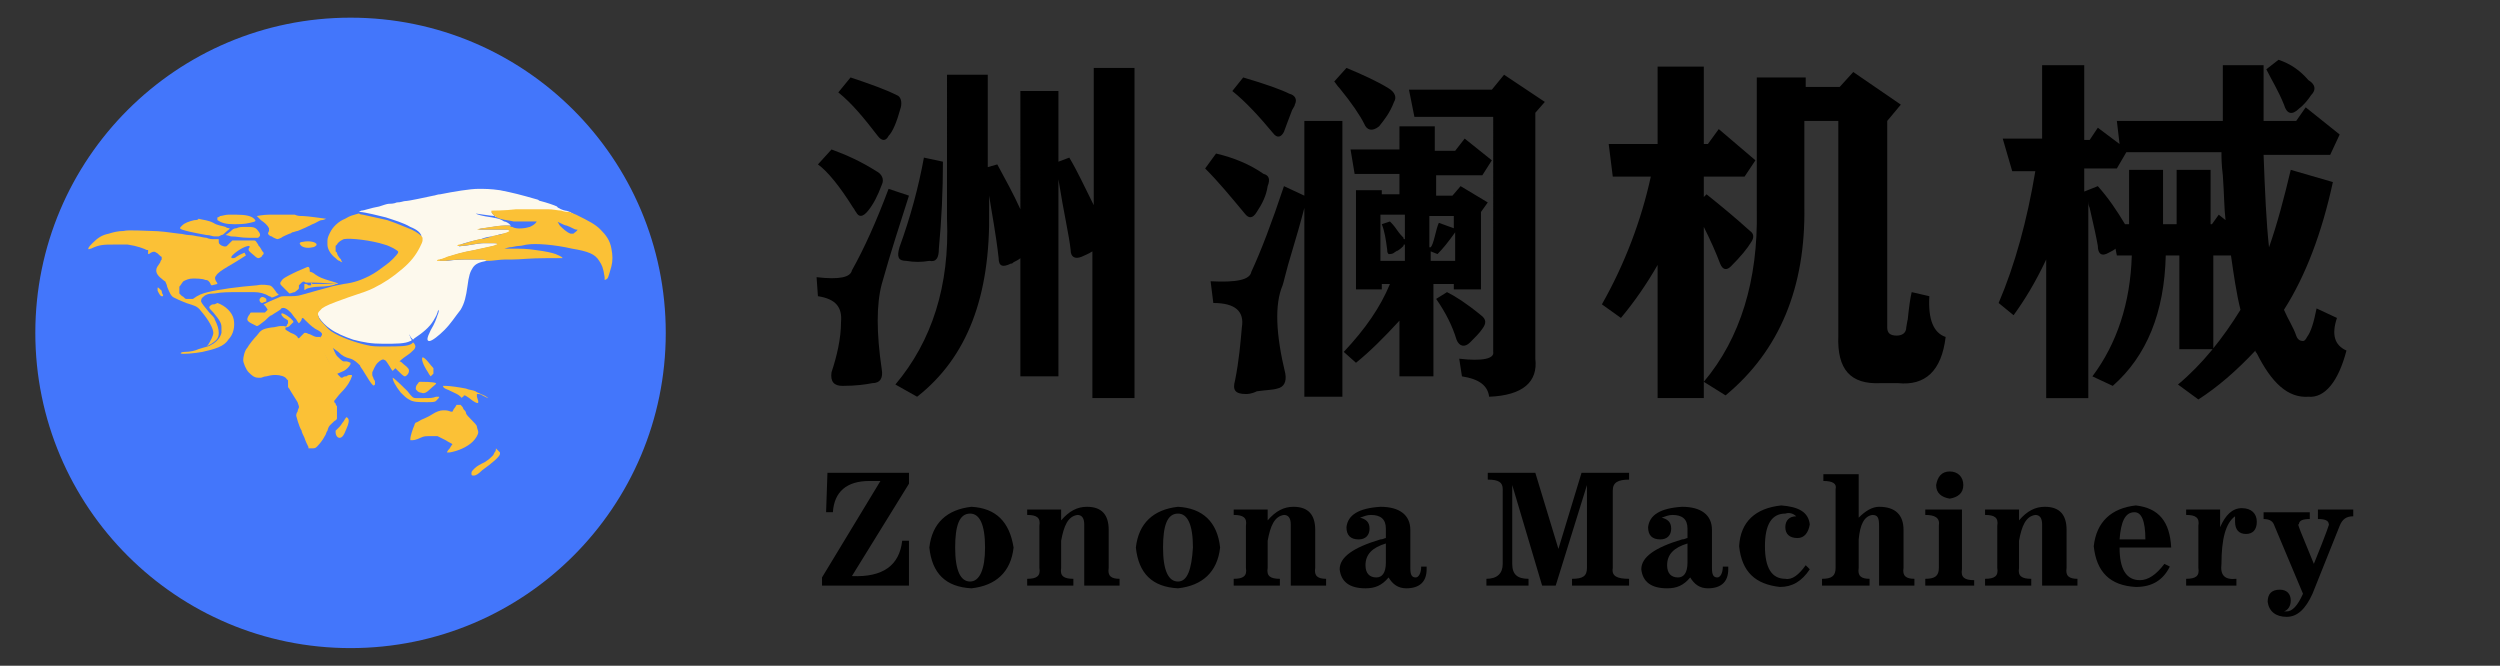 <?xml version="1.0" encoding="utf-8"?>
<!-- Generator: Adobe Illustrator 26.0.0, SVG Export Plug-In . SVG Version: 6.00 Build 0)  -->
<svg version="1.1" id="图层_1" xmlns="http://www.w3.org/2000/svg" xmlns:xlink="http://www.w3.org/1999/xlink" x="0px" y="0px"
	 width="184px" height="49px" viewBox="0 0 184 49" style="enable-background:new 0 0 184 49;" xml:space="preserve">
<rect x="0" y="0" width="184" height="49" fill="#333333" stroke="none"/>
<g>
	<circle style="fill:#4376FB;" cx="25.8" cy="24.5" r="23.2"/>
	<g>
		<path style="fill:#FDF9ED;" d="M35.2,13.9c-0.6,0-1.8,0.2-2.8,0.4c-0.2,0-0.4,0.1-0.5,0.1c-0.5,0.1-1.8,0.4-2.1,0.4
			c-0.1,0-0.3,0.1-0.6,0.1c-0.2,0.1-0.5,0.1-0.6,0.1c-0.1,0-0.4,0.1-0.7,0.2c-0.6,0.1-1.1,0.3-1.3,0.3l-0.2,0.1l0,0c0,0,0.1,0,0.1,0
			c0.3,0,1.5,0.3,1.9,0.4c0.6,0.2,1.3,0.4,1.8,0.7c0.5,0.2,0.7,0.4,0.8,0.6l0,0.1l0,0.1c0,0.1-0.1,0.3-0.2,0.5
			c-0.3,0.5-0.7,1-1.3,1.6c-0.6,0.6-1.2,1-2.1,1.4c-0.4,0.2-0.7,0.3-1.9,0.7c-1.4,0.5-1.6,0.6-1.9,0.8c-0.2,0.2-0.3,0.3-0.3,0.4
			c0,0.1,0.1,0.3,0.2,0.5c0.2,0.3,0.5,0.6,0.8,0.8c0.4,0.3,1.1,0.6,1.7,0.8c0.8,0.2,1.3,0.3,2.2,0.3c1,0,1.6,0,2-0.2
			c0.1,0,0.1-0.1,0.1-0.1c0,0-0.1-0.1-0.1-0.2c-0.1-0.2-0.2-0.4-0.2-0.4c0,0,0,0,0.1,0.2c0.1,0.1,0.1,0.2,0.2,0.3l0.1,0.1l0.1-0.1
			c0.6-0.4,1.1-0.8,1.4-1.3c0.1-0.2,0.2-0.3,0.3-0.6c0-0.1,0.1-0.2,0.1-0.2c0,0,0,0.2-0.1,0.4c-0.1,0.3-0.2,0.6-0.5,1.1
			c-0.3,0.6-0.3,0.8-0.1,0.8c0.2,0,0.7-0.4,1.1-0.8c0.5-0.5,0.8-1,1.2-1.5c0.3-0.5,0.4-1,0.5-1.7c0.1-0.8,0.2-1.1,0.4-1.4
			c0.2-0.3,0.5-0.4,1-0.5c0,0,0.1,0,0.1,0c0,0-0.1-0.1-0.3-0.1c-0.1,0-0.3,0-0.9,0c-0.7,0-1.1,0-1.8,0.1c-0.2,0-0.4,0-0.5,0l-0.1,0
			l0,0c0,0,0,0,0,0c0,0,0.1,0,0.1-0.1c0.1,0,0.4-0.1,0.6-0.2c0.7-0.2,0.9-0.3,2-0.5c1.3-0.3,1.5-0.3,1.6-0.4l0.1,0l0,0
			c0-0.1-0.1-0.1-0.5-0.1c-0.2,0-0.5,0-0.6,0c-0.4,0-1.3,0.2-1.5,0.2c-0.3,0-0.3,0.1-0.3,0c0,0,0,0,0,0c0,0,0,0,0.1-0.1
			c0.2-0.1,1-0.3,1.5-0.4c0.2-0.1,0.6-0.2,0.9-0.2c0.3-0.1,0.6-0.2,0.8-0.2c0.4-0.1,0.5-0.1,0.5-0.2c0,0-0.1-0.1-0.2-0.1
			c-0.2,0-0.8,0-1.4,0c-0.3,0-0.6,0-0.7,0l-0.2,0l0.1,0c0,0,0.2-0.1,0.4-0.1c0.7-0.1,1.2-0.2,1.6-0.2c0.2,0,0.3,0,0.4,0
			c0,0,0,0-0.1-0.1c-0.1-0.1-0.3-0.2-0.4-0.2c-0.3-0.2-0.4-0.2-0.9-0.3c-0.7-0.1-1.1-0.2-1.2-0.3l-0.1,0l0,0c0.1,0,1.2,0.2,1.6,0.2
			l0.1,0L36.5,16c-0.1-0.1-0.4-0.4-0.3-0.4c0,0,0.9,0,2.1,0c1.5,0,2.1,0,2.3,0c0.4,0,0.8,0.1,1.1,0.1c0.3,0.1,0.4,0.1,0.5,0.1l0.1,0
			l-0.2-0.1c-0.1-0.1-0.4-0.2-0.5-0.2S41,15.3,41,15.2c-0.2-0.1-0.8-0.3-1.2-0.4c-0.1,0-0.2-0.1-0.2-0.1c-1.4-0.4-1.8-0.5-2.8-0.7
			C36.1,13.9,35.7,13.9,35.2,13.9z"/>
		<path style="fill:#FBC136;" d="M36.2,15.5C36.2,15.5,36.1,15.6,36.2,15.5c-0.1,0,0,0.2,0.1,0.3c0.1,0.1,0.2,0.2,0.5,0.3
			c0.3,0.1,0.6,0.1,1,0.2l0.3,0l0.5,0c0.3,0,0.6,0,0.7,0l0.2,0l0,0c-0.1,0.2-0.3,0.3-0.5,0.4c-0.3,0.1-1,0.2-1.3,0
			c-0.1,0-0.1,0-0.2-0.1c0,0,0,0,0,0c0,0,0,0-0.4,0c-0.4,0-0.9,0.1-1.6,0.2c-0.2,0-0.4,0.1-0.4,0.1l-0.1,0l0.2,0c0.1,0,0.4,0,0.7,0
			c0.6,0,1.3,0,1.4,0c0.1,0,0.2,0.1,0.2,0.1c0,0-0.1,0.1-0.5,0.2c-0.2,0.1-0.6,0.1-0.8,0.2c-0.3,0.1-0.7,0.2-0.9,0.2
			c-0.5,0.1-1.3,0.4-1.5,0.4c-0.1,0-0.2,0.1-0.1,0.1c0,0,0,0,0,0c0,0,0,0,0.3,0c0.3,0,1.2-0.2,1.5-0.2c0.1,0,0.4,0,0.6,0
			c0.4,0,0.5,0,0.5,0.1l0,0l-0.1,0c-0.1,0.1-0.3,0.1-1.6,0.4c-1.1,0.2-1.3,0.3-2,0.5c-0.2,0.1-0.5,0.2-0.6,0.2
			c-0.1,0-0.2,0.1-0.1,0.1c0,0,0,0,0,0l0,0l0.1,0c0.1,0,0.3,0,0.5,0c0.7-0.1,1.1-0.1,1.8-0.1c0.5,0,0.7,0,0.9,0
			c0.2,0,0.3,0.1,0.3,0.1c0,0,0,0,0.2,0c0.2,0,0.8-0.1,1.2-0.1c0.1,0,0.3,0,0.5,0c0.6,0,1.3-0.1,2.5-0.1l1.2,0l0,0
			c0-0.1-0.3-0.2-0.5-0.3c-0.3-0.1-0.7-0.2-1.5-0.3c-0.7-0.1-0.9-0.1-2-0.1c-0.4,0-0.3,0,0.1-0.1c0.2,0,0.5-0.1,0.7-0.1
			c0.2,0,0.5-0.1,0.6-0.1c0.6-0.1,2,0,3.3,0.3c1.2,0.2,1.7,0.4,2,0.9c0.2,0.3,0.3,0.5,0.4,1.2c0,0.1,0,0.2,0,0.2c0,0,0.1,0,0.2-0.1
			c0.1-0.1,0.2-0.6,0.3-0.9c0.1-0.4,0.1-0.8,0-1.3c-0.1-0.6-0.4-1-0.8-1.4c-0.4-0.4-0.8-0.6-1.8-1.1l-0.5-0.2l-0.1,0
			c-0.1,0-0.2,0-0.5-0.1c-0.2,0-0.6-0.1-1-0.1l-0.3,0l-2,0C37.2,15.5,36.2,15.5,36.2,15.5z M41.2,16.4c0.2,0.1,0.4,0.2,0.5,0.2
			c0.3,0.1,0.6,0.3,0.7,0.3l0.1,0l0,0c0,0.1-0.2,0.2-0.3,0.3l-0.1,0l-0.1,0c-0.3-0.1-0.6-0.4-0.8-0.6c-0.1-0.2-0.3-0.5-0.3-0.5
			C40.9,16.3,41,16.3,41.2,16.4z"/>
		<path style="fill:#FBC136;" d="M26.1,15.8c-0.4,0.1-0.5,0.2-0.7,0.3c-0.5,0.2-0.9,0.6-1.1,1c-0.1,0.2-0.2,0.4-0.2,0.6l0,0.2l0,0.1
			c0,0.3,0.2,0.7,0.6,1c0.1,0.1,0.2,0.2,0.3,0.2c0.1,0.1,0.2,0.1,0.2,0.1c0,0-0.1-0.1-0.1-0.2c-0.2-0.2-0.3-0.4-0.3-0.5l-0.1-0.1
			l0-0.2l0-0.2l0.1-0.1c0.1-0.2,0.3-0.3,0.5-0.4c0.5-0.1,2.1,0.1,3,0.4c0.4,0.1,0.9,0.4,1,0.5l0,0l0,0.1c-0.1,0.2-0.6,0.7-0.9,0.9
			c-0.4,0.3-0.8,0.6-1.2,0.8c-0.6,0.3-1.1,0.5-1.9,0.6C24.8,21,24.7,21,24,21.2c-0.4,0.1-0.7,0.2-1.8,0.5c-0.3,0.1-0.6,0.1-1,0.1
			c-0.5,0-0.5,0-0.7,0.1c-0.2,0.1-0.5,0.2-0.9,0.4l-0.2,0.1l0,0c0,0,0.1,0.1,0.1,0.1c0.1,0.1,0.2,0.3,0.2,0.3c0,0-0.1,0.1-0.2,0.2
			l-0.1,0l-0.4,0c-0.2,0-0.4,0-0.5,0c0,0-0.1,0-0.1,0.1c-0.1,0.1-0.2,0.3-0.2,0.4c0,0.1,0.1,0.2,0.3,0.3s0.4,0.2,0.4,0.2
			c0.1,0,0.2-0.1,0.6-0.4c0.2-0.2,0.4-0.4,0.5-0.4c0.1-0.1,0.7-0.4,0.7-0.5c0.2-0.1,0.4,0,0.7,0.3c0.1,0.1,0.2,0.3,0.4,0.5
			c0.1,0.2,0.2,0.3,0.2,0.3c0,0,0.2-0.2,0.2-0.3c0-0.1,0.1-0.1,0.1-0.1s0.1,0.1,0.2,0.2c0.2,0.2,0.4,0.4,0.7,0.6
			c0.4,0.2,0.5,0.3,0.5,0.4c0,0,0,0.1-0.1,0.2c-0.1,0.2-0.1,0.3-0.1,0.5c0,0.1,0.2,0.4,0.4,0.8c0.2,0.3,0.3,0.6,0.5,1
			c0.1,0.3,0.2,0.5,0.2,0.5c0,0,0.5-0.2,0.7-0.3c0.2-0.1,0.4-0.3,0.5-0.5l0-0.1l0,0c0,0-0.2-0.1-0.3-0.1c0,0-0.1,0-0.1,0
			c0,0-0.1,0-0.1,0c-0.1,0-0.3-0.2-0.5-0.4c-0.1-0.1-0.3-0.6-0.3-0.6c0,0,0.1,0.1,0.4,0.3c0.3,0.3,0.5,0.4,0.9,0.5
			c0.3,0.1,0.5,0.3,0.7,0.5c0,0.1,0.2,0.3,0.3,0.5c0.3,0.5,0.5,0.8,0.6,0.9c0.1,0.1,0.1,0.1,0.2,0l0-0.1l0-0.1c0,0,0-0.1-0.1-0.2
			c0-0.1-0.1-0.2-0.1-0.3l0-0.1l0-0.1c0.1-0.2,0.2-0.5,0.4-0.7c0.2-0.2,0.4-0.3,0.5-0.2c0.1,0,0.2,0.2,0.4,0.5
			c0.1,0.2,0.2,0.3,0.2,0.3l0,0l0.1-0.1l0.1-0.1l0.2,0.2c0.2,0.2,0.4,0.4,0.5,0.4c0.1,0,0.3-0.2,0.3-0.4c0-0.1,0-0.2-0.4-0.5
			c-0.1-0.1-0.2-0.2-0.3-0.2c0,0,0.2-0.2,0.5-0.4c0.3-0.2,0.4-0.3,0.6-0.5c0.1-0.2,0.1-0.2,0-0.4l-0.1-0.1l-0.1,0.1
			c-0.3,0.2-0.9,0.2-2,0.2c-0.6,0-0.9,0-1.3-0.1c-0.9-0.2-2-0.6-2.6-1c-0.3-0.2-0.6-0.6-0.8-0.8c-0.1-0.1-0.2-0.4-0.2-0.5
			c0-0.1,0.1-0.2,0.3-0.4c0.3-0.2,0.5-0.3,1.9-0.8c1.2-0.4,1.5-0.5,1.9-0.7c0.8-0.4,1.4-0.8,2.1-1.4c0.6-0.5,1-1,1.3-1.6
			c0.1-0.2,0.2-0.4,0.2-0.5l0-0.1l0-0.1c-0.1-0.2-0.4-0.4-0.8-0.6c-0.5-0.2-1.2-0.5-1.8-0.7c-0.4-0.1-1.4-0.3-1.8-0.4
			c-0.2,0-0.3-0.1-0.3-0.1C26.5,15.7,26.4,15.7,26.1,15.8z"/>
		<path style="fill:#FBC136;" d="M19.8,15.8c-0.4,0-0.9,0.1-0.9,0.1c0,0,0.2,0.2,0.3,0.3c0.3,0.2,0.5,0.4,0.6,0.6l0,0.1l0,0.1
			c-0.1,0.2-0.1,0.2,0,0.3c0,0,0.1,0.1,0.2,0.1c0.1,0.1,0.4,0.2,0.4,0.2c0,0,0.1,0,0.3-0.1c0.1-0.1,0.4-0.2,0.6-0.3
			c0.1,0,0.2-0.1,0.2-0.1c0.1,0,0.3-0.1,0.4-0.1c0.5-0.2,0.7-0.3,1.1-0.5c0.3-0.1,0.5-0.3,0.7-0.3c0.1,0,0.3-0.1,0.3-0.1
			c0,0,0,0,0,0c0,0-1.4-0.2-1.7-0.2c-0.2,0-0.4,0-0.6-0.1C21.4,15.8,20.1,15.8,19.8,15.8z"/>
		<path style="fill:#FBC136;" d="M17,15.8c0,0-0.1,0-0.2,0c-0.2,0-0.5,0.1-0.6,0.1c0,0-0.1,0.1-0.2,0.1L16,16.2l0,0
			c0.3,0.2,0.6,0.3,1.2,0.3c0.4,0,0.8,0,1.2-0.1c0.4-0.1,0.5-0.1,0.3-0.3c-0.2-0.2-0.6-0.3-1.3-0.3C17.2,15.8,17,15.8,17,15.8z"/>
		<path style="fill:#FBC136;" d="M14.3,16.2c-0.4,0.1-0.7,0.2-0.9,0.4c-0.2,0.2-0.2,0.2,0,0.3c0.3,0.1,0.7,0.2,1.8,0.4
			c0.3,0,0.4,0.1,0.6,0.1l0.3,0l0.2-0.1c0.1,0,0.2-0.1,0.3-0.2c0.2-0.2,0.3-0.2,0.3-0.3c0,0-0.2,0-0.3-0.1c-0.3-0.1-0.6-0.1-0.9-0.3
			c-0.4-0.2-0.7-0.2-1.1-0.3C14.6,16.2,14.4,16.2,14.3,16.2z"/>
		<path style="fill:#FBC136;" d="M18.1,16.7c-0.3,0-0.5,0-0.7,0.1c-0.2,0-0.3,0.1-0.4,0.2c-0.1,0.1-0.4,0.3-0.4,0.3
			c0,0,0.1,0,0.4,0.1c0.5,0,0.7,0.1,1.3,0.1l0.6,0l0.1,0c0,0,0.1-0.1,0.1-0.1c0.1-0.1,0-0.3-0.1-0.4C18.8,16.7,18.6,16.7,18.1,16.7z
			"/>
		<path style="fill:#FBC136;" d="M9.1,17c-0.4,0-0.8,0.1-1.1,0.2c-0.5,0.1-0.8,0.3-1.2,0.7c-0.1,0.1-0.3,0.3-0.3,0.4s0.1,0,0.2,0
			C7.3,18,7.7,18,8.3,18C8.7,18,9,18,9.4,18c0.7,0.1,1.2,0.3,1.4,0.4l0.1,0l0,0.1c0,0.1,0,0.2,0,0.2c0,0,0.1,0,0.2-0.1
			c0.2-0.1,0.3-0.1,0.4,0c0.1,0,0.3,0.3,0.4,0.3l0,0.1l0,0.1c0,0-0.1,0.1-0.1,0.2c-0.2,0.3-0.3,0.4-0.3,0.6c0,0.2,0.1,0.4,0.5,0.7
			c0.1,0.1,0.2,0.1,0.2,0.2c0,0,0.1,0.2,0.1,0.3c0.2,0.5,0.3,0.7,0.5,0.8c0.2,0.1,0.4,0.2,0.9,0.4c0.6,0.2,0.8,0.2,1.1,0.6
			c0.6,0.7,0.9,1.3,0.9,1.6c0,0.2-0.2,0.6-0.4,0.9c0,0-0.1,0.1-0.1,0.1c0,0,0.4-0.2,0.5-0.3c0.3-0.2,0.4-0.4,0.4-0.7
			c0-0.3-0.1-0.6-0.3-1c0-0.1-0.2-0.3-0.4-0.5c-0.4-0.5-0.5-0.6-0.6-0.8c0-0.1,0-0.2,0.1-0.3c0.2-0.2,0.4-0.3,0.9-0.3
			c0.5-0.1,1-0.1,1.9-0.1c0.4,0,0.9,0,1,0c0.4,0,0.8,0.1,1.1,0.3c0.1,0,0.2,0.1,0.2,0.1c0.1,0,0.5-0.2,0.5-0.2c0,0,0-0.1-0.1-0.1
			c-0.2-0.3-0.4-0.6-0.6-0.6c-0.1,0-0.4-0.1-0.9,0c-1.3,0.1-2.8,0.3-3.6,0.5c-0.4,0.1-0.7,0.2-1.1,0.5L13.9,22L13.7,22
			c-0.1,0-0.2-0.2-0.3-0.2l-0.2-0.2l0-0.1c0-0.1,0-0.2,0-0.4c0.1-0.1,0.2-0.3,0.3-0.4c0.2-0.1,0.4-0.2,0.7-0.2c0.2,0,0.7,0,0.9,0.1
			c0.2,0,0.3,0.1,0.4,0.3c0,0.1,0.1,0.1,0.1,0.1c0,0,0.4-0.1,0.4-0.1c0,0,0-0.1-0.1-0.2c-0.1-0.2-0.1-0.3,0-0.4
			c0.1-0.2,0.4-0.4,0.9-0.7c0.7-0.4,1.3-0.8,1.3-0.8c0,0-0.1-0.2-0.1-0.2c0,0-0.3,0.1-0.6,0.3c-0.1,0.1-0.2,0.1-0.3,0.1
			c-0.1,0-0.1-0.1,0-0.2c0.1-0.1,0.2-0.2,0.5-0.4c0.3-0.2,0.6-0.3,0.7-0.3c0.1,0,0.1,0.1,0,0.2c0,0.1,0,0.1,0,0.1
			c0,0.1,0.3,0.3,0.4,0.4C18.9,19,19,19,19,19c0.1,0,0.3-0.1,0.3-0.2l0.1-0.1l0-0.1c0,0-0.1-0.1-0.2-0.3S19,18.1,19,18
			c-0.2-0.3-0.2-0.3-0.3-0.3c-0.2,0-1.2,0-1.4,0l-0.2,0l-0.2,0.2c-0.1,0.1-0.2,0.2-0.2,0.2c-0.1,0.1-0.4,0-0.5-0.1
			c-0.1-0.1-0.1-0.1-0.1-0.3l0-0.1l-0.1,0c0,0-0.1,0-0.3,0c-0.1,0-0.3,0-0.5-0.1c-0.2,0-0.5-0.1-0.6-0.1c-0.1,0-0.4-0.1-0.7-0.1
			c-0.2,0-0.5-0.1-0.7-0.1c-0.7-0.1-1.5-0.2-2-0.2C10.8,17,9.4,16.9,9.1,17z"/>
		<path style="fill:#FBC136;" d="M22.3,17.8c-0.2,0-0.3,0.1-0.2,0.2c0.1,0.2,0.5,0.3,0.9,0.2c0.1,0,0.3-0.1,0.3-0.2
			C23.3,17.8,22.7,17.7,22.3,17.8z"/>
		<path style="fill:#FBC136;" d="M22.5,19.7c-0.2,0.1-0.5,0.2-0.9,0.4c-0.6,0.3-0.8,0.4-0.9,0.6c-0.1,0.1-0.1,0.2,0,0.3
			c0.2,0.2,0.5,0.5,0.6,0.6c0.1,0,0.3-0.1,0.4-0.1c0.1-0.1,0.3-0.2,0.3-0.3l0,0l0-0.1c0-0.1,0-0.1,0-0.1c0,0,0.1-0.1,0.2-0.2
			c0.1-0.1,0.2-0.1,0.3,0c0.1,0,0.2,0,0.6,0c0.6,0,1.5,0.1,1.7,0.1l0.1,0l0,0c-0.1-0.1-0.2-0.1-0.5-0.2c-0.7-0.2-0.9-0.3-1.2-0.5
			c-0.1-0.1-0.3-0.2-0.4-0.2C22.8,19.6,22.7,19.6,22.5,19.7z"/>
		<path style="fill:#FBC136;" d="M22.9,20.8V21l0,0c0,0-0.1,0-0.1,0h-0.1l0,0c0,0,0,0,0,0c0,0-0.1-0.1-0.2-0.1l-0.1,0l0,0.1
			c0,0.1,0,0.1,0,0.2c0,0,0,0.1,0,0.1c0,0,0,0.1,0.1,0c0.1-0.1,0.6-0.2,1-0.2c0.4,0,1.2-0.1,1.2-0.2c0,0,0,0-0.1,0
			c-0.1,0-0.3,0-0.4,0s-0.3,0-0.5,0c-0.1,0-0.3,0-0.5,0l-0.2,0L22.9,20.8c0-0.1,0-0.1,0-0.1l0,0V20.8z"/>
		<path style="fill:#FBC136;" d="M11.6,21.2c0,0,0,0.1,0,0.2c0.1,0.2,0.2,0.4,0.3,0.4l0.1,0l0-0.1c0,0-0.1-0.1-0.1-0.3
			C11.7,21.2,11.6,21.1,11.6,21.2z"/>
		<path style="fill:#FBC136;" d="M19.2,21.9c-0.1,0.1-0.1,0.1-0.1,0.2c0,0.1,0.1,0.2,0.2,0.2c0,0,0.2-0.1,0.3-0.1l0,0L19.6,22
			C19.5,21.9,19.3,21.8,19.2,21.9C19.2,21.8,19.2,21.8,19.2,21.9z"/>
		<path style="fill:#FBC136;" d="M15.7,22.4c-0.2,0-0.3,0.2-0.3,0.2c0,0.1,0.1,0.2,0.3,0.4c0.5,0.6,0.6,0.8,0.6,1.1l0,0.2l0,0.2
			c-0.1,0.4-0.4,0.7-0.8,0.9c-0.1,0.1-0.3,0.1-0.9,0.3c-0.2,0.1-0.6,0.2-1,0.2c-0.3,0-0.3,0.1-0.3,0.1c0,0.1,1.1,0,1.6-0.1
			c0.9-0.2,1.6-0.4,1.9-0.9c0.4-0.4,0.5-1,0.4-1.5c-0.1-0.5-0.6-1-1.2-1.2C15.8,22.4,15.8,22.4,15.7,22.4z"/>
		<path style="fill:#FBC136;" d="M20.7,23.1C20.7,23.1,20.7,23.2,20.7,23.1c0,0.1,0.1,0.2,0.2,0.3c0.2,0.1,0.3,0.2,0.3,0.2l0,0.1
			l0,0.1c0,0-0.1,0.1-0.1,0.2C21,24,21,24.1,21,24.1c0,0,0.2,0,0.3-0.1c0.1-0.1,0.3-0.3,0.3-0.3c0-0.1-0.3-0.4-0.7-0.6
			C20.8,23.1,20.8,23,20.7,23.1z"/>
		<path style="fill:#FBC136;" d="M20.8,24c0,0-0.1,0-0.2,0c-0.1,0-0.4,0.1-0.6,0.1c-0.7,0.1-0.8,0.2-1.1,0.6
			c-0.2,0.2-0.6,0.7-0.7,0.9c-0.2,0.2-0.3,0.7-0.3,0.9c0,0.2,0.2,0.7,0.4,0.9c0.2,0.2,0.4,0.4,0.7,0.4l0.1,0l0.1,0
			c0.1,0,0.2-0.1,0.4-0.1c0.4-0.1,0.5-0.1,0.7-0.1c0.3,0,0.7,0.1,0.8,0.3l0.1,0.1v0.1c0,0,0,0.1,0,0.2c0,0.1,0,0.2,0,0.2
			c0,0,0.1,0.1,0.2,0.3c0.2,0.3,0.3,0.5,0.5,0.8l0.1,0.3l0,0.1c0,0-0.1,0.2-0.1,0.3c-0.1,0.1-0.1,0.3-0.1,0.3c0,0,0.2,0.8,0.4,1.1
			c0,0.1,0.1,0.3,0.2,0.5c0.1,0.3,0.2,0.5,0.3,0.7l0,0.1h0.2c0.2,0,0.3,0,0.4-0.1c0.1-0.1,0.4-0.4,0.6-0.8c0.1-0.1,0.1-0.3,0.2-0.4
			c0.1-0.4,0.2-0.4,0.5-0.7c0.2-0.1,0.2-0.2,0.2-0.2c0-0.1,0-0.6,0-0.7c0-0.1,0-0.1,0-0.2c0,0-0.1-0.1-0.1-0.2l-0.1-0.1l0-0.1
			c0.1-0.1,0.3-0.4,0.5-0.6c0.5-0.5,0.7-0.9,0.8-1.2l0-0.1l-0.1,0c-0.1,0-0.2,0-0.3,0.1c-0.1,0-0.2,0-0.3,0.1l-0.1,0l-0.2-0.2
			c-0.2-0.2-0.6-0.8-0.8-1.2c-0.1-0.2-0.3-0.6-0.4-0.9l-0.1-0.3l0-0.2l0-0.2l0,0c0,0-0.1,0-0.1,0c-0.1,0-0.1,0-0.2,0
			c-0.1,0-0.3-0.1-0.5-0.2c-0.1,0-0.2-0.1-0.3-0.1l-0.1,0l-0.1,0.1c0,0-0.1,0.1-0.2,0.2c-0.1,0.1-0.1,0.1-0.1,0.1c0,0-0.1,0-0.1-0.1
			c-0.1-0.1-0.2-0.2-0.5-0.3c-0.3-0.2-0.4-0.2-0.4-0.3c0,0,0-0.1,0.1-0.2C21,24.1,21,24,20.9,24C20.9,24,20.8,24,20.8,24z"/>
		<path style="fill:#FBC136;" d="M31.1,26.3c-0.1,0.1,0,0.5,0.4,1.1c0.1,0.2,0.2,0.3,0.2,0.3c0,0,0.1-0.1,0.2-0.2c0-0.1,0-0.2,0-0.4
			C31.7,26.9,31.3,26.3,31.1,26.3C31.2,26.3,31.1,26.3,31.1,26.3z"/>
		<path style="fill:#FBC136;" d="M28.9,27.8c0,0.2,0.2,0.6,0.6,1.1c0.2,0.2,0.4,0.4,0.6,0.5c0.3,0.2,0.7,0.2,1.3,0.2
			c0.4,0,0.6,0,0.7-0.1c0.1-0.1,0.3-0.3,0.2-0.3c0,0-0.1,0-0.2,0c-0.3,0.1-0.4,0.1-0.9,0.1l-0.5,0l-0.1,0c-0.2,0-0.3-0.1-0.6-0.5
			C29.9,28.7,29,27.8,28.9,27.8L28.9,27.8L28.9,27.8z"/>
		<path style="fill:#FBC136;" d="M30.9,28.1c-0.1,0-0.1,0.1-0.2,0.2c-0.1,0.1-0.1,0.3-0.1,0.3c0,0.1,0.2,0.3,0.4,0.3
			c0.2,0.1,0.4,0,0.7-0.3c0.2-0.2,0.4-0.3,0.4-0.4l0,0l0,0C31.9,28.1,31.1,28.1,30.9,28.1z"/>
		<path style="fill:#FBC136;" d="M32.6,28.4c0,0.1,0.1,0.2,0.4,0.3c0.6,0.3,0.7,0.3,0.9,0.5c0.1,0.1,0.1,0.1,0.1,0.1
			c0,0,0-0.1,0.1-0.1c0-0.1,0.1-0.1,0.1-0.1c0,0,0.1,0,0.6,0.4c0.3,0.2,0.4,0.2,0.4,0.1c0-0.1,0-0.1-0.1-0.4c0-0.1,0-0.1,0-0.2v0
			l0.1,0c0,0,0.2,0,0.3,0.1c0.4,0.2,0.4,0.2,0.4,0.2c0.1,0,0,0-0.1-0.1c-0.1-0.1-0.7-0.3-0.8-0.4c-0.2-0.1-0.5-0.1-0.7-0.2
			c-0.5-0.1-1.2-0.2-1.5-0.2L32.6,28.4L32.6,28.4z"/>
		<path style="fill:#FBC136;" d="M33.6,29.8c0,0-0.1,0.2-0.2,0.3l-0.1,0.2l-0.1,0c-0.3-0.1-0.3-0.1-0.6-0.1c-0.2,0-0.5,0.1-0.8,0.3
			c-0.3,0.2-0.6,0.3-0.8,0.4c-0.2,0.1-0.3,0.2-0.4,0.2c0,0-0.1,0.1-0.1,0.2c-0.1,0.2-0.3,0.8-0.3,1l0,0.1l0.1,0c0.1,0,0.3,0,0.7-0.2
			c0.2-0.1,0.4-0.1,0.5-0.1l0.2,0h0.2h0.2l0.1,0c0.2,0.1,0.2,0.1,0.6,0.3c0.3,0.2,0.4,0.2,0.5,0.3l0,0l0,0c0,0-0.1,0.1-0.2,0.3
			c-0.2,0.2-0.2,0.3-0.2,0.3c0,0,0.1,0,0.2,0c0.6-0.1,1.3-0.4,1.7-0.8c0.2-0.2,0.4-0.5,0.4-0.7c0-0.1-0.1-0.3-0.1-0.4
			c0-0.1-0.2-0.3-0.4-0.5c-0.2-0.2-0.4-0.4-0.4-0.5c0-0.1-0.1-0.2-0.2-0.3c0-0.1-0.1-0.2-0.2-0.3H33.6L33.6,29.8z"/>
		<path style="fill:#FBC136;" d="M25.5,30.7c0,0-0.1,0.1-0.2,0.3c-0.1,0.1-0.2,0.3-0.3,0.4c-0.1,0.1-0.2,0.2-0.2,0.2l-0.1,0.1v0.1
			c0,0.3,0.2,0.5,0.4,0.4c0.2-0.1,0.3-0.4,0.5-0.9C25.7,31,25.7,30.8,25.5,30.7L25.5,30.7L25.5,30.7z"/>
		<path style="fill:#FBC136;" d="M36.4,33.3l-0.1,0.2l-0.1,0.1c-0.1,0.1-0.2,0.2-0.5,0.4c-0.4,0.2-0.6,0.3-0.8,0.5
			c-0.1,0.1-0.2,0.2-0.2,0.3l0,0.1l0,0c0,0,0,0.1,0.1,0.1l0,0l0.1,0c0.1,0,0.3-0.1,0.6-0.4c0.7-0.5,1.3-1,1.3-1.2l0-0.1l-0.1-0.1
			c-0.1-0.1-0.2-0.2-0.2-0.2C36.5,33.1,36.5,33.2,36.4,33.3z"/>
	</g>
</g>
<g>
	<path d="M61.2,11c1.1,0.4,2.2,0.9,3.3,1.6c0.4,0.2,0.6,0.6,0.4,1c-0.3,0.8-0.6,1.4-1,1.9c-0.4,0.5-0.7,0.5-0.9,0.1
		c-0.1-0.1-0.1-0.2-0.2-0.3c-1-1.6-1.9-2.7-2.6-3.2L61.2,11z M60.1,20.4c1.7,0.2,2.5,0,2.6-0.5c0.9-1.6,1.8-3.6,2.7-6l1.5,0.5
		c-0.6,1.9-1.3,4-2,6.5c-0.4,1.5-0.4,3.6,0,6.3c0.1,0.6-0.1,1-0.7,1c-0.5,0.1-1.2,0.2-2.2,0.2c-0.6,0-0.9-0.3-0.8-1
		c0.4-1.2,0.7-2.5,0.7-3.7c0.1-1.1-0.4-1.7-1.7-1.9L60.1,20.4z M62.6,5.7C64.1,6.2,65.2,6.6,66,7c0.3,0.1,0.4,0.5,0.3,0.9
		C66,9,65.7,9.7,65.4,10c-0.2,0.4-0.5,0.4-0.8,0c-1-1.3-1.9-2.4-2.9-3.2L62.6,5.7z M80.4,5h3.1v24.3h-3.1V18.5
		c-0.3,0.2-0.6,0.3-0.8,0.4c-0.5,0.2-0.8,0-0.8-0.5c-0.1-1-0.5-2.7-0.9-5.2v14.5h-2.8V19c-0.1,0.1-0.3,0.2-0.5,0.3
		c-0.1,0.1-0.1,0.1-0.2,0.1c-0.6,0.3-0.9,0.2-0.9-0.4c-0.2-1.8-0.5-3.3-0.7-4.6v1.1c0.1,6.3-1.6,10.8-5.3,13.7l-1.6-0.9
		c2.7-3.2,4-7.3,3.8-12.2V5.5h3v6.8l0.7-0.2c0.6,1.1,1.2,2.2,1.7,3.3V6.7h2.8v5.2l0.8-0.3c0.6,1,1.1,2.1,1.8,3.5V5z M69.4,11.9
		c0,2.1-0.1,4.3-0.3,6.4c0,0.7-0.2,1-0.7,0.9c-0.6,0.1-1.1,0.1-1.7,0c-0.6,0-0.7-0.3-0.5-1c0.8-2.2,1.4-4.4,1.8-6.6L69.4,11.9z"/>
	<path d="M89.5,11.3c1.3,0.3,2.5,0.8,3.5,1.5c0.4,0.1,0.5,0.4,0.3,0.9c-0.1,0.7-0.4,1.3-0.8,1.9c-0.3,0.5-0.6,0.5-0.9,0.1
		c-1-1.2-1.9-2.3-2.9-3.3L89.5,11.3z M89.1,20.7c1.9,0.1,2.9-0.1,3-0.7c0.7-1.5,1.5-3.6,2.4-6.3l1.5,0.7V8.9h2.8v20.3h-2.8V15.3
		c-0.2,0.8-0.6,2.2-1.2,4.2c-0.2,0.7-0.3,1.2-0.4,1.5c-0.6,1.4-0.5,3.6,0.2,6.5c0.1,0.6-0.1,1-0.6,1.1c-0.3,0.1-0.8,0.1-1.5,0.2
		C92.1,29,91.8,29,91.7,29c-0.8,0-1-0.3-0.8-1c0.3-1.5,0.4-2.8,0.5-3.9c0.2-1.2-0.5-1.8-2.1-1.8L89.1,20.7z M91.5,5.7
		c1.7,0.5,2.8,0.9,3.4,1.2c0.4,0.1,0.6,0.4,0.4,0.8c0,0.1-0.1,0.2-0.2,0.4c-0.3,0.8-0.5,1.3-0.6,1.6c-0.2,0.4-0.5,0.5-0.8,0.1
		c-1-1.2-2-2.3-3-3.1L91.5,5.7z M99.1,5c1.2,0.5,2.3,1,3.1,1.5c0.5,0.3,0.6,0.7,0.4,1c-0.3,0.8-0.7,1.3-1.1,1.8
		c-0.5,0.4-0.9,0.3-1.1-0.2c-0.3-0.6-0.9-1.5-1.8-2.6c-0.2-0.2-0.3-0.4-0.4-0.5L99.1,5z M99.8,14h1.9v0.3h1.3v-1.5h-3.3l-0.3-1.8
		h3.6V9.3h2.6v1.8h1.5l0.7-0.9l2,1.6l-0.7,1.1h-3.4v1.5h1.2l0.6-0.7l2,1.2l-0.5,0.7v5.7H107v-0.4h-1.5v6.8H103v-4.1
		c-1.1,1.2-2.2,2.3-3.2,3.1l-0.9-0.8c1.6-1.7,2.7-3.3,3.4-5h-0.6v0.4h-1.9V14z M102.3,16.3c0.1,0.1,0.3,0.3,0.5,0.6
		c0.2,0.3,0.4,0.5,0.5,0.6c0,0.1,0,0.1,0.1,0.1v-1.8h-1.8v3.4h1.8V18c-0.1,0-0.1,0-0.1,0.1c-0.1,0.1-0.2,0.2-0.5,0.4
		c0.1-0.1,0.1-0.1-0.2,0.1c-0.1,0.1-0.3,0.1-0.4,0.1c-0.1-0.1-0.1-0.2-0.1-0.3c-0.1-0.8-0.2-1.4-0.4-1.9L102.3,16.3z M103.7,6.6h6.1
		l0.9-1.1l3,2l-0.7,0.8v18.1c0.2,1.7-0.9,2.7-3.4,2.8c-0.1-0.8-0.7-1.3-2-1.5l-0.2-1.3c1.7,0.2,2.6,0,2.5-0.5V8.6h-5.8L103.7,6.6z
		 M105.3,18.2c0.1-0.1,0.2-0.4,0.3-0.8c0.1-0.4,0.2-0.8,0.3-1l1.1,0.4v-0.9h-1.8V18.2z M105.8,18.7l-0.5-0.2v0.7h1.8v-2.1
		C106.6,17.8,106.2,18.3,105.8,18.7z M106.5,21.5c0.6,0.3,1.4,0.8,2.5,1.7c0.4,0.3,0.4,0.6,0.1,1c-0.2,0.3-0.5,0.6-0.9,1
		c-0.4,0.4-0.8,0.3-1-0.2c-0.3-1-0.8-2-1.5-3L106.5,21.5z"/>
	<path d="M117.9,22.4c1.7-3,2.9-6.2,3.6-9.4h-2.8l-0.3-2.4h3.6V4.9h3.4v5.7h0.3l0.8-1.1l2.7,2.3l-0.8,1.2h-3v1.5l0.2-0.2
		c1,0.8,2.1,1.7,3.2,2.7c0.3,0.2,0.3,0.5,0.1,0.8c-0.3,0.5-0.8,1.1-1.5,1.8c-0.3,0.3-0.6,0.3-0.8-0.2c-0.3-0.8-0.7-1.7-1.2-2.7v12.6
		H122v-9.8c-0.8,1.4-1.7,2.7-2.7,3.9L117.9,22.4z M129.5,5.7h3.4v0.7h2.5l1-1.1l3.5,2.4l-1,1.2v15.2c0,0.4,0.2,0.6,0.7,0.6
		c0.4,0,0.7-0.2,0.7-0.6c0.1-0.5,0.1-0.7,0.1-0.5c0.1-1,0.2-1.7,0.3-2.1l1.3,0.3c-0.1,1.7,0.3,2.7,1.2,3c-0.3,2.5-1.5,3.6-3.5,3.4
		h-1.3c-2.2,0.1-3.2-1-3.1-3.5V8.9h-2.5v6.3c0.1,5.9-1.8,10.6-5.8,13.9l-1.6-1c2.7-3.2,4-7.5,3.9-12.6V5.7z"/>
	<path d="M147.4,10.2h2.9V4.8h3.1v5.5h0.4l0.6-0.9l1.6,1.2l-0.2-1.7h7.8V4.8h3v4.1h2.4l0.7-1l2.5,2l-0.7,1.5h-4.9
		c0.1,2.7,0.2,5,0.4,6.8c0.6-1.7,1.1-3.6,1.6-5.7l3.1,0.9c-0.8,3.7-2,6.9-3.6,9.4c0.3,0.7,0.7,1.3,0.9,1.9c0.1,0.3,0.3,0.4,0.5,0.4
		c0.1,0,0.2-0.1,0.3-0.3c0.3-0.4,0.5-1.1,0.7-2.1l1.5,0.7c-0.4,1.2-0.2,2,0.7,2.4c-0.6,2.3-1.6,3.5-2.8,3.4c-1.5,0.1-2.7-1-3.8-3.2
		c-0.1-0.1-0.1-0.1-0.1-0.2c-1.4,1.5-2.8,2.7-4.2,3.6l-1.5-1.1c1.8-1.5,3.3-3.4,4.6-5.5c-0.3-1.2-0.5-2.6-0.7-4h-1.3v6.9h-2.5v-6.9
		h-1c-0.1,4.2-1.4,7.4-3.9,9.6l-1.5-0.7c1.8-2.4,2.8-5.4,2.9-8.9h-1.1l-0.1-0.5c-0.1,0.1-0.3,0.2-0.5,0.3c-0.5,0.3-0.8,0.1-0.8-0.5
		c-0.1-0.6-0.3-1.5-0.6-2.8c-0.1-0.2-0.1-0.4-0.1-0.5v14.5h-3.1V19.1c-0.8,1.7-1.6,3-2.4,4.1l-1.1-0.9c1.2-2.8,2.1-6.1,2.7-9.7h-1.7
		L147.4,10.2z M160.2,12.5h2.5v4h0.1l0.5-0.7l0.5,0.4c-0.1-0.8-0.1-1.9-0.2-3.3c-0.1-0.8-0.1-1.3-0.1-1.7h-7l-0.7,1.2h-2.4v1.7
		l1-0.4c0.8,0.9,1.4,1.8,2,2.8h0.3v-4h2.5v4h1V12.5z M167.7,4.4c0.9,0.3,1.6,0.8,2.2,1.5c0.5,0.3,0.6,0.7,0.2,1.1
		c-0.2,0.3-0.5,0.7-0.9,1c-0.5,0.5-0.9,0.4-1.1-0.3c-0.4-1-0.9-1.8-1.3-2.6L167.7,4.4z"/>
</g>
<g>
	<path d="M66.9,39.9l0,3.2h-6.4v-0.6l4.3-7.1h-0.8c-1.7,0-2.6,0.8-2.7,2.3h-0.5l0.1-2.9h6v0.8l-4.2,6.8c2.3,0.1,3.5-0.8,3.7-2.6
		H66.9z"/>
	<path d="M74.6,40.3c-0.2,1.8-1.3,2.8-3.1,3c-1.9-0.1-2.9-1.1-3.1-3c0.2-1.8,1.3-2.8,3.1-3C73.3,37.4,74.3,38.4,74.6,40.3z
		 M72.5,40.3c0-1.7-0.4-2.5-1.1-2.5c-0.8,0-1.1,0.9-1.1,2.5c0,1.7,0.4,2.5,1.1,2.5C72.1,42.8,72.5,41.9,72.5,40.3z"/>
	<path d="M79.2,43.1h-3.6v-0.5c0.7,0,1-0.2,0.9-0.8v-3.1c0.1-0.6-0.2-0.8-0.9-0.8v-0.4l2.5,0v0.8c0.6-0.7,1.2-1,1.9-1
		c1.1,0,1.6,0.6,1.6,1.7v2.8c-0.1,0.6,0.2,0.8,0.8,0.8v0.5h-2.6v-4.5c0-0.5-0.2-0.7-0.5-0.7c-0.7,0.1-1,0.8-1.2,1.9v2
		c-0.1,0.6,0.2,0.8,0.9,0.8V43.1z"/>
	<path d="M89.8,40.3c-0.2,1.8-1.3,2.8-3.1,3c-1.9-0.1-2.9-1.1-3.1-3c0.2-1.8,1.3-2.8,3.1-3C88.5,37.4,89.6,38.4,89.8,40.3z
		 M87.8,40.3c0-1.7-0.4-2.5-1.1-2.5c-0.8,0-1.1,0.9-1.1,2.5c0,1.7,0.4,2.5,1.1,2.5C87.4,42.8,87.7,41.9,87.8,40.3z"/>
	<path d="M94.4,43.1h-3.6v-0.5c0.7,0,1-0.2,0.9-0.8v-3.1c0.1-0.6-0.2-0.8-0.9-0.8v-0.4l2.5,0v0.8c0.6-0.7,1.2-1,1.9-1
		c1.1,0,1.6,0.6,1.6,1.7v2.8c-0.1,0.6,0.2,0.8,0.8,0.8v0.5h-2.6v-4.5c0-0.5-0.2-0.7-0.5-0.7c-0.7,0.1-1,0.8-1.2,1.9v2
		c-0.1,0.6,0.2,0.8,0.9,0.8V43.1z"/>
	<path d="M103.8,39v2.8c0,0.5,0.1,0.7,0.4,0.7c0.2,0,0.4-0.3,0.4-0.8h0.4v0.2c0,0.9-0.5,1.4-1.5,1.4c-0.6,0-1-0.3-1.3-0.8
		c-0.5,0.6-1,0.8-1.7,0.8c-1.2,0-1.8-0.5-1.9-1.4c0-0.9,1-1.6,3-2.2c0.2,0,0.3-0.1,0.4-0.1v-0.7c0-0.7-0.4-1-1.1-1
		c-0.3,0-0.5,0.1-0.8,0.2v0c0.4,0.1,0.7,0.3,0.7,0.8c0,0.5-0.3,0.8-0.8,0.8c-0.6,0-0.9-0.3-0.9-0.9c0.1-0.9,0.9-1.4,2.5-1.5
		C103,37.3,103.8,37.9,103.8,39z M102,41.4v-1.4c-1,0.3-1.5,0.8-1.5,1.6c0,0.6,0.3,0.9,0.8,0.9C101.7,42.5,102,42.2,102,41.4z"/>
	<path d="M112.5,43.1h-3.1v-0.5c0.8,0,1.2-0.4,1.2-1.1V36c0-0.5-0.3-0.7-1.1-0.7v-0.5h3.5l1.7,5.6h0l1.7-5.6h3.5v0.5
		c-0.8,0-1.2,0.2-1.2,0.8v5.7c-0.1,0.6,0.3,0.8,1.2,0.8v0.5h-4.2v-0.5c0.8,0,1.1-0.2,1.1-0.8v-6.1l-2.3,7.4h-1l-2.2-7.4v5.8
		c0,0.8,0.4,1.1,1.2,1.1V43.1z"/>
	<path d="M126,39v2.8c0,0.5,0.1,0.7,0.4,0.7c0.2,0,0.4-0.3,0.4-0.8h0.4v0.2c0,0.9-0.5,1.4-1.5,1.4c-0.6,0-1-0.3-1.3-0.8
		c-0.5,0.6-1,0.8-1.7,0.8c-1.2,0-1.8-0.5-1.9-1.4c0-0.9,1-1.6,3-2.2c0.2,0,0.3-0.1,0.4-0.1v-0.7c0-0.7-0.4-1-1.1-1
		c-0.3,0-0.5,0.1-0.8,0.2v0c0.4,0.1,0.7,0.3,0.7,0.8c0,0.5-0.3,0.8-0.8,0.8c-0.6,0-0.9-0.3-0.9-0.9c0.1-0.9,0.9-1.4,2.5-1.5
		C125.2,37.3,126,37.9,126,39z M124.2,41.4v-1.4c-1,0.3-1.5,0.8-1.5,1.6c0,0.6,0.3,0.9,0.8,0.9C123.9,42.5,124.2,42.2,124.2,41.4z"
		/>
	<path d="M132.9,41.6l0.3,0.3c-0.6,0.9-1.3,1.3-2.2,1.3c-1.8-0.2-2.8-1.1-3-3c0.1-1.8,1.2-2.8,3.1-3c1.3,0.1,2,0.5,2.1,1.4
		c-0.1,0.6-0.4,1-0.9,1c-0.6,0-0.9-0.3-0.9-0.8c0-0.5,0.3-0.8,0.8-0.8c-0.2-0.2-0.5-0.3-0.8-0.2c-1,0-1.5,0.8-1.5,2.4
		c0,1.6,0.5,2.4,1.5,2.4C131.9,42.7,132.4,42.3,132.9,41.6z"/>
	<path d="M138.3,43.1v-4.4c0-0.6-0.1-0.8-0.5-0.8c-0.6,0.1-0.9,0.7-1,1.8v2.1c-0.1,0.6,0.2,0.8,0.8,0.8v0.5h-3.5v-0.5
		c0.7,0,1-0.2,1-0.8V36c0.1-0.4-0.2-0.6-0.9-0.6v-0.5l2.6,0v3.2c0.5-0.5,1-0.8,1.5-0.8c1.2,0,1.8,0.6,1.8,1.7v2.8
		c-0.1,0.6,0.2,0.8,0.8,0.8v0.5H138.3z"/>
	<path d="M145.4,43.1h-3.7v-0.5c0.7,0,1-0.2,1-0.8v-3.1c0.1-0.6-0.3-0.8-1-0.8v-0.4l2.7,0v4.4c-0.1,0.6,0.2,0.8,0.9,0.8V43.1z
		 M142.5,35.7c0.1-0.6,0.4-1,1-1c0.6,0,1,0.4,1,1c0,0.6-0.4,0.9-1,1C142.9,36.6,142.5,36.3,142.5,35.7z"/>
	<path d="M149.7,43.1h-3.6v-0.5c0.7,0,1-0.2,0.9-0.8v-3.1c0.1-0.6-0.2-0.8-0.9-0.8v-0.4l2.5,0v0.8c0.6-0.7,1.2-1,1.9-1
		c1.1,0,1.6,0.6,1.6,1.7v2.8c-0.1,0.6,0.2,0.8,0.8,0.8v0.5h-2.6v-4.5c0-0.5-0.2-0.7-0.5-0.7c-0.7,0.1-1,0.8-1.2,1.9v2
		c-0.1,0.6,0.2,0.8,0.9,0.8V43.1z"/>
	<path d="M159.8,40.3H156c0,1.6,0.5,2.4,1.5,2.4c0.6,0,1.2-0.4,1.8-1.2l0.4,0.2c-0.5,1-1.3,1.5-2.5,1.5c-1.9-0.1-2.9-1.1-3.1-3
		c0.2-1.8,1.3-2.8,3.1-3C158.9,37.4,159.7,38.4,159.8,40.3z M156,39.7h1.9c0-1.4-0.3-2-0.8-2C156.4,37.7,156.1,38.4,156,39.7z"/>
	<path d="M164.7,43.1h-3.8v-0.5c0.7,0,1-0.2,0.9-0.8v-3.1c0.1-0.6-0.2-0.8-0.9-0.8v-0.4l2.5,0v1.3h0c0.4-0.9,0.9-1.4,1.6-1.4
		c0.7,0,1.1,0.4,1.1,1c0,0.6-0.3,0.9-0.8,0.9c-0.5,0-0.8-0.3-0.8-0.9c0-0.1,0-0.1,0-0.2c0-0.1,0-0.2,0-0.2c-0.7,0.5-1,1.7-1,3.5
		c-0.1,0.8,0.2,1.2,1.1,1.1V43.1z"/>
	<path d="M170.9,37.5h2.3v0.5c-0.5,0-0.8,0.2-1,0.7l-2,5c-0.5,1.1-1.1,1.7-1.9,1.7c-0.8,0-1.3-0.4-1.4-1.1c0-0.6,0.3-0.9,0.9-0.9
		c0.5,0,0.8,0.3,0.8,0.8c0,0.4-0.2,0.7-0.5,0.8h0.2c0.4,0,0.8-0.4,1.2-1.3l-2.1-5c-0.1-0.3-0.3-0.5-0.8-0.5v-0.5h3.4v0.5
		c-0.5,0-0.8,0.1-0.8,0.4c-0.2-0.2,0.2,0.7,1.1,2.9c0.9-2.2,1.2-3.1,1.1-2.9c0-0.3-0.3-0.4-0.8-0.4V37.5z"/>
</g>
</svg>
